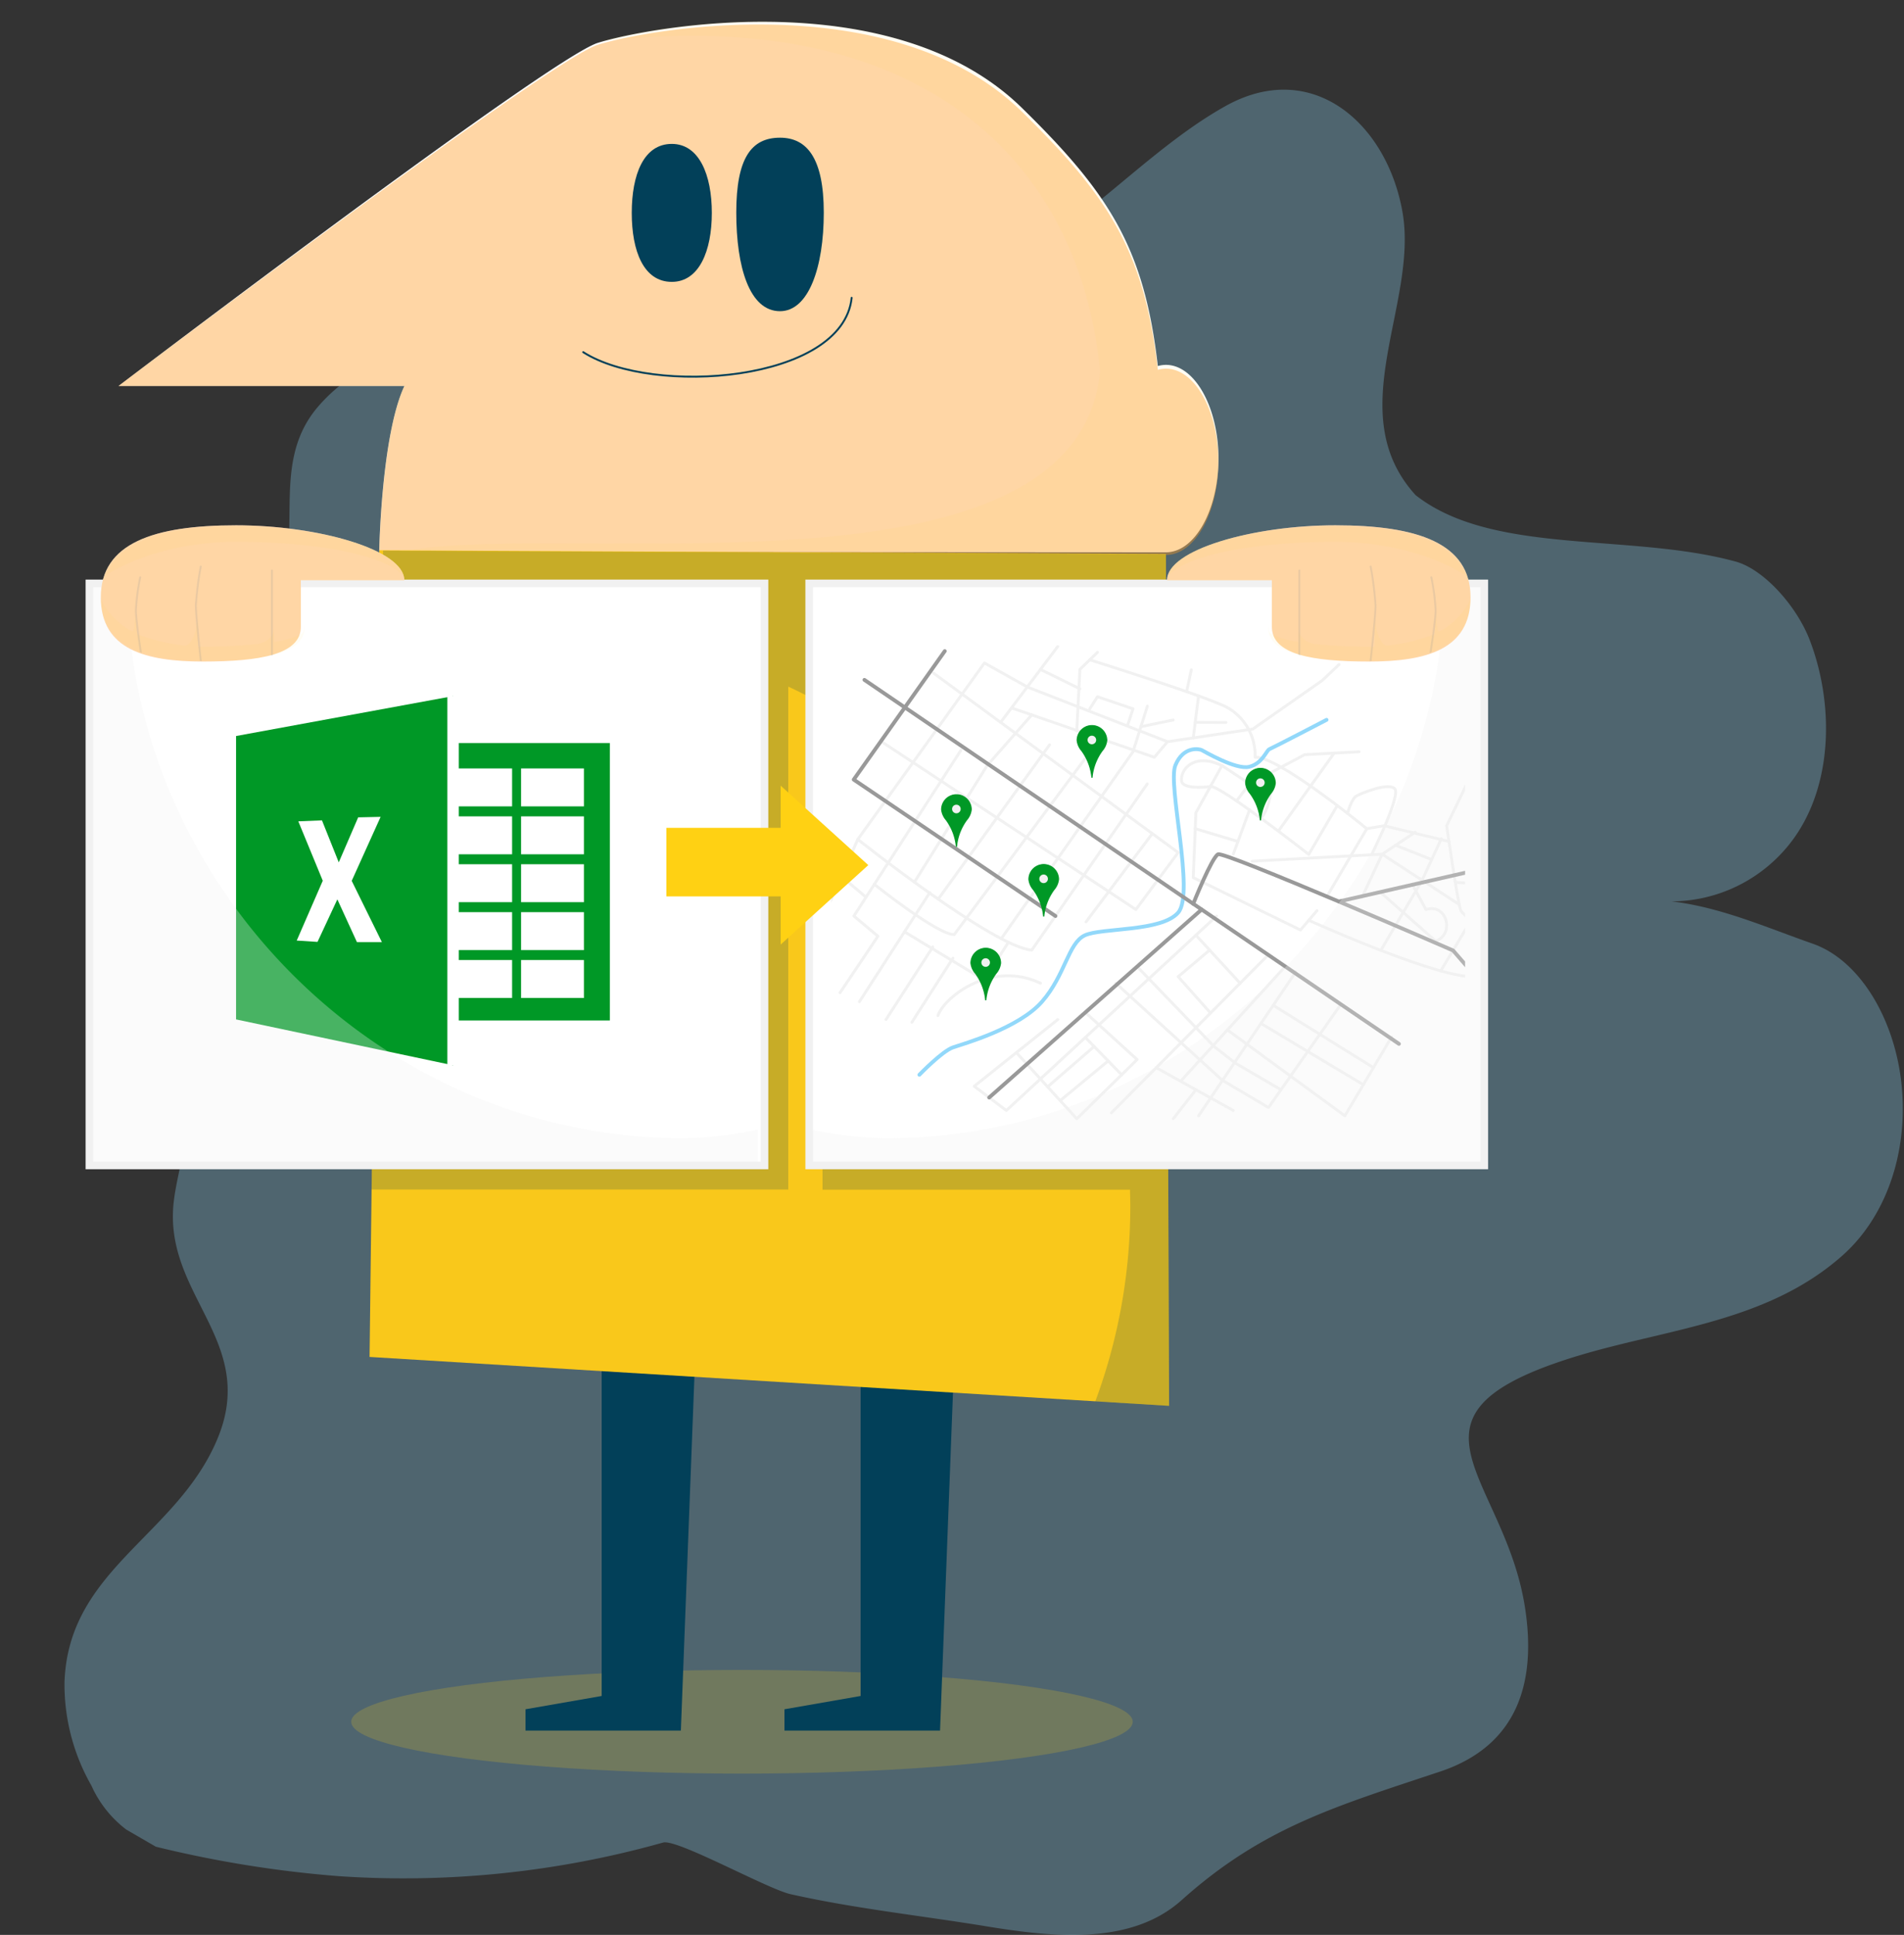 <svg id="Layer_1" data-name="Layer 1" xmlns="http://www.w3.org/2000/svg" xmlns:xlink="http://www.w3.org/1999/xlink" viewBox="0 0 500 507.98"><rect x="0" y="0" width="500" height="507.98" fill="#333333" stroke="none"/><defs><style>.cls-1,.cls-12,.cls-14,.cls-15,.cls-16,.cls-23,.cls-9{fill:none;}.cls-2{fill:#92d8fa;}.cls-19,.cls-2{opacity:0.3;}.cls-21,.cls-25,.cls-3,.cls-7{fill:#F9C81B;}.cls-20,.cls-23,.cls-3,.cls-6,.cls-8{opacity:0.2;}.cls-4,.cls-8{fill:#024059;}.cls-10,.cls-5{fill:#fff;}.cls-20,.cls-6{fill:#FF9A1F; opacity: .4}.cls-25,.cls-6,.cls-9{fill-rule:evenodd;}.cls-9{stroke:#024059;}.cls-14,.cls-15,.cls-16,.cls-23,.cls-9{stroke-linecap:round;}.cls-14,.cls-15,.cls-16,.cls-9{stroke-linejoin:round;}.cls-23,.cls-9{stroke-width:0.5px;}.cls-10,.cls-14{stroke:#f1f1f1;}.cls-10,.cls-12,.cls-23{stroke-miterlimit:10;}.cls-10{stroke-width:2px;}.cls-11{fill:#009826;}.cls-12{stroke:#fff;stroke-width:3px;}.cls-13{clip-path:url(#clip-path);}.cls-14{stroke-width:0.75px;}.cls-15{stroke:#92d8fa;}.cls-16,.cls-23{stroke:#999;}.cls-17,.cls-19{fill:#f1f1f1;}.cls-18{fill:#ffd113;}.cls-21,.cls-25{opacity:0.05;}.cls-22{clip-path:url(#clip-path-2);}.cls-24{clip-path:url(#clip-path-3);}</style><clipPath id="clip-path"><rect class="cls-1" x="218.29" y="169.42" width="166.45" height="124.94"/></clipPath><clipPath id="clip-path-2"><path class="cls-1" d="M62,137.41c-21.59,0-35.53,4.94-35.53,19.15,0,13.8,12.44,17,27.33,17s26.2-1.71,26.2-9V151.33h26.17C106.17,143.33,83.58,137.41,62,137.41Z"/></clipPath><clipPath id="clip-path-3"><path class="cls-1" d="M350.64,137.41c21.59,0,35.53,4.94,35.53,19.15,0,13.8-12.27,17-27.15,17s-26-1.71-26-9V151.33H306.47C306.47,143.33,329.05,137.41,350.64,137.41Z"/></clipPath></defs><title>moexcel</title><path class="cls-2" d="M16.94,441.61c1-29.6,29.46-38.36,40.12-63.77C67.93,352,42.66,340,45.65,315.29c1.08-9,5.11-18.38,1.37-26.6-1.67-3.68-4.7-6.52-7.28-9.63-16.67-20.07-8.3-48.77-3-72,6-26.13,22.25-28.67,34.59-48.52,9.89-15.91-1.47-36.28,12.45-52.08C94,94.83,110.29,88.77,125.59,92.32c-6.58-20.06,7.84-60.42,32.65-59.4,13.16,0.54,24.17,5.58,36,13.22,7.35,4.76,14.26,10.74,21.39,16.1,44.34,33.33,71-14.8,106.24-34.42,22.58-12.56,42.21,4.31,46.41,27.72C372.6,79.77,352,108.33,371.76,130c20.24,15.87,56.19,9.83,84,17.42,7.35,2,16,11.57,19.47,20.58,6.92,18,6.26,42.11-7.91,56.56a39.7,39.7,0,0,1-28.37,12.08c13,1.54,24.82,6.82,37.1,11.12,12.52,4.39,21.66,20.11,23.33,37.23,1.77,18.16-4.4,34.74-15.55,44.63-20.95,18.58-48.91,19.26-74.18,27.84-44.23,15-14.64,30.58-9.24,64.19,3.15,19.59-1.59,36.45-22,43.37-27.79,9.26-46.79,14.73-68.11,33.83-13.32,11.93-33.66,9.76-51.3,6.87-17-2.79-34.54-4.65-51.37-8.43-6.18-1.39-29.84-14.59-33.5-13.56a251.54,251.54,0,0,1-85.21,8.82,298.73,298.73,0,0,1-48-7.73l-7.78-4.51a29.83,29.83,0,0,1-9.14-11.54A53.44,53.44,0,0,1,16.94,441.61Z"/><ellipse class="cls-3" cx="194.85" cy="452.02" rx="102.62" ry="13.61"/><polygon class="cls-4" points="158 331.33 158 445.25 138 448.74 138 454.33 178.8 454.33 183.51 331.33 158 331.33"/><polygon class="cls-4" points="226 331.33 226 445.25 206 448.74 206 454.33 246.86 454.33 251.57 331.33 226 331.33"/><path class="cls-5" d="M306.17,95.79a8.08,8.08,0,0,0-2.12.31c-3.55-31-12.74-45.29-35.67-67.75C234.55-4.8,170.56,7.05,157,11.25c-12.54,3.89-125.87,90.08-125.87,90.08h75.07c-6.09,13-6.62,43.55-6.62,43.55L306.17,145c7.63,0,13.81-11.2,13.81-24.59S313.79,95.79,306.17,95.79Z"/><path class="cls-6" d="M306.17,96.79a8.08,8.08,0,0,0-2.12.31c-3.55-31-12.74-45.29-35.67-67.75C234.55-3.8,170.56,7.55,157,11.75c-12.54,3.89-125.87,89.58-125.87,89.58h75.07c-6.09,13-6.62,44.05-6.62,44.05l206.56,0.33c7.63,0,13.81-11.08,13.81-24.46S313.79,96.79,306.17,96.79Z"/><rect class="cls-1" width="500" height="506.89"/><polygon class="cls-7" points="307.01 369.08 306.17 145.47 99.61 144.46 97.05 356.24 307.01 369.08"/><path class="cls-8" d="M307,369.08l-0.84-223.52-205.56-1-0.18,14.74h-1l-1.85,153H207V180.25q4.5,2.11,9,4.56V312.33h80.75c0,1,.07,2.78.07,4.27a147.07,147.07,0,0,1-9.18,51.29Z"/><path class="cls-4" d="M186.93,55.89c0,10-3.34,18.11-10.51,18.11C169,74,165.9,65.89,165.9,55.89S169,37.78,176.42,37.78C183.59,37.78,186.93,45.89,186.93,55.89Z"/><path class="cls-4" d="M216.33,55.82c0-14.29-4.42-19.67-11.49-19.67-7.56,0-11.49,5.37-11.49,19.67s3.46,25.88,11.49,25.88C212.38,81.69,216.33,70.11,216.33,55.82Z"/><path class="cls-9" d="M153.15,92.45c18.17,11.65,68.2,7.87,70.5-14.27"/><rect class="cls-10" x="212.5" y="153.16" width="177.28" height="152.8"/><rect class="cls-10" x="23.48" y="153.16" width="177.28" height="152.8"/><polygon class="cls-11" points="61.99 193.23 119 182.75 119 279.68 61.99 267.63 61.99 193.23"/><polygon class="cls-5" points="78.34 215.63 84.55 215.37 88.96 226.4 94.06 214.58 99.95 214.45 92.36 231.25 100.28 247.33 93.73 247.33 88.59 236.11 83.38 247.28 77.92 246.93 84.76 231.22 78.34 215.63"/><rect class="cls-11" x="113.52" y="195.08" width="46.63" height="72.83"/><rect class="cls-5" x="117.98" y="239.47" width="16.5" height="9.96"/><rect class="cls-5" x="117.98" y="252.04" width="16.5" height="9.96"/><rect class="cls-5" x="117.98" y="226.89" width="16.5" height="9.96"/><rect class="cls-5" x="117.98" y="214.32" width="16.5" height="9.96"/><rect class="cls-5" x="117.98" y="201.74" width="16.5" height="9.96"/><rect class="cls-5" x="136.84" y="239.47" width="16.5" height="9.96"/><rect class="cls-5" x="136.84" y="252.04" width="16.5" height="9.96"/><rect class="cls-5" x="136.84" y="226.89" width="16.5" height="9.96"/><rect class="cls-5" x="136.84" y="214.32" width="16.5" height="9.96"/><rect class="cls-5" x="136.84" y="201.74" width="16.5" height="9.96"/><line class="cls-12" x1="118.98" y1="182.75" x2="118.98" y2="279.68"/><g class="cls-13"><polyline class="cls-14" points="217.7 237.46 225.26 220.36 258.52 174.05 269.85 180.39 306.6 194.72 328.98 191.4 347.21 178.66 351.63 174.47"/><polyline class="cls-14" points="220.6 260.61 230.55 245.79 224.23 240.49 233.48 226.16 252.35 196.96"/><line class="cls-14" x1="225.68" y1="262.99" x2="244.16" y2="234.34"/><line class="cls-14" x1="232.67" y1="267.66" x2="244.96" y2="248.61"/><line class="cls-14" x1="239.46" y1="268.38" x2="250.24" y2="251.56"/><path class="cls-14" d="M225.26,220.36s35.59,28.3,45.69,29.07l30.31-43.62"/><polyline class="cls-14" points="301.31 185.39 297.53 197.36 262.93 246.43"/><path class="cls-14" d="M229.6,232.17s16.84,13.43,21,13.17l34.61-46.53"/><line class="cls-14" x1="275.62" y1="195.54" x2="246.38" y2="236.05"/><polyline class="cls-14" points="240.13 231.6 259.24 200.96 270.95 187.67"/><polyline class="cls-14" points="237.52 244.63 258.45 257.27 264.82 247.38"/><polyline class="cls-14" points="231.77 194.89 298.29 238.78 309.39 223.83 245.13 176.71"/><line class="cls-14" x1="262.77" y1="189.64" x2="277.79" y2="169.69"/><line class="cls-14" x1="273.23" y1="175.75" x2="283.58" y2="180.83"/><polyline class="cls-14" points="282.77 191.92 283.58 175.75 288.2 171.25"/><path class="cls-14" d="M286.18,173.22s31.89,10,36.37,12.67a14.46,14.46,0,0,1,7.05,12.92c6.06-.36,29.32,18.75,29.32,18.75l4.55-.78,17,4.13"/><polyline class="cls-14" points="265.76 185.89 303.13 198.81 306.6 194.72"/><polyline class="cls-14" points="286.18 186.09 288.2 182.91 297.53 186.09 296.2 190.16"/><line class="cls-14" x1="299.61" y1="190.78" x2="308.1" y2="189.02"/><line class="cls-14" x1="314.75" y1="182.7" x2="313.35" y2="193.72"/><line class="cls-14" x1="313.87" y1="189.64" x2="321.93" y2="189.67"/><line class="cls-14" x1="311.61" y1="181.58" x2="312.84" y2="175.83"/><line class="cls-14" x1="220.96" y1="230.08" x2="227.42" y2="235.54"/><path class="cls-14" d="M246.3,266.62c2-5.39,14.53-14.44,26.94-8.49"/><polyline class="cls-14" points="356.9 197.36 342.6 198.13 328.15 205.8 324.72 210.26"/><path class="cls-14" d="M328.15,205.8L320.92,201c-7.72-3.63-11,1.37-10.64,4,0.24,2,5.09,1.83,7.62,1.48s25.79,17.83,25.79,17.83l7.46-12.79"/><polyline class="cls-14" points="320.92 200.96 314.05 213.37 313.35 230.4 341.51 244.16 345.86 239.06"/><path class="cls-14" d="M343.69,241.61s30.06,13.56,41.44,14.71c0,0,5.86-1.14,12.95-15.83l-4.25-8.19"/><line class="cls-14" x1="378.35" y1="254.89" x2="386.27" y2="241.67"/><path class="cls-14" d="M394.48,247.05s-10.12-6.38-10.87-8-3.71-22.28-3.71-22.28l6.37-13.21"/><path class="cls-14" d="M333.34,203c1.24,2.86-.06,9.82-2.21,11.7"/><line class="cls-14" x1="350.36" y1="197.71" x2="335.73" y2="218.16"/><path class="cls-14" d="M353.87,213.54s1-3.91,2.45-4.64,8.19-3.52,9.93-1.86-6,17.21-6,17.21"/><polyline class="cls-14" points="328.83 226.09 362.96 224.25 383.19 237.46"/><line class="cls-14" x1="348.73" y1="234.88" x2="358.93" y2="217.56"/><polyline class="cls-14" points="357.68 235.54 362.96 224.25 371.64 218.49"/><line class="cls-14" x1="366.48" y1="221.91" x2="375.82" y2="225.6"/><polyline class="cls-14" points="378.5 220.2 373.41 231.19 362.61 249.5"/><path class="cls-14" d="M370.88,232.17l3.57,6.61c5.5-1.79,7.68,6.52,2.55,8.27l-14.39-12.71"/><polyline class="cls-14" points="382.15 231.61 398.08 232.88 409.43 240.49"/><line class="cls-14" x1="396.11" y1="244.3" x2="388.12" y2="232.09"/><line class="cls-14" x1="328.15" y1="212.59" x2="323.87" y2="224.24"/><line class="cls-14" x1="313.88" y1="217.56" x2="325.09" y2="220.92"/><line class="cls-14" x1="285.2" y1="242.01" x2="302.6" y2="218.85"/><polyline class="cls-14" points="277.79 267.66 255.83 285.17 264.27 291.54 319.49 240.49"/><polyline class="cls-14" points="266.9 276.34 282.77 293.71 298.62 278.17 285.25 266.01"/><line class="cls-14" x1="285.01" y1="272.36" x2="294.55" y2="282.16"/><line class="cls-14" x1="278.41" y1="288.94" x2="291.02" y2="278.53"/><line class="cls-14" x1="275.11" y1="285.33" x2="287.32" y2="274.74"/><polyline class="cls-14" points="293.02 258.13 321 283.61 333.12 290.76 352.08 263.72"/><polyline class="cls-14" points="365.44 272.24 353.17 292.94 322.55 270.55"/><polyline class="cls-14" points="298.62 253.77 318.82 274.74 324.42 279.11 336.39 286.09"/><line class="cls-14" x1="314.05" y1="245.51" x2="325.66" y2="258.13"/><line class="cls-14" x1="291.85" y1="292.16" x2="333.12" y2="250.62"/><line class="cls-14" x1="310.27" y1="283.61" x2="337.47" y2="253.77"/><line class="cls-14" x1="314.75" y1="292.94" x2="340.27" y2="255.17"/><polyline class="cls-14" points="317.65 249.43 309.39 256.41 317.89 265.95"/><line class="cls-14" x1="303.62" y1="280.31" x2="323.87" y2="291.54"/><line class="cls-14" x1="314.05" y1="286.09" x2="308.1" y2="293.71"/><line class="cls-14" x1="331.13" y1="268.69" x2="358.01" y2="284.77"/><line class="cls-14" x1="360.67" y1="280.29" x2="334.35" y2="263.92"/><path class="cls-15" d="M241.43,282.16s6-6.21,8.82-7.18,17.25-5,23.38-12,6.87-15.35,11.22-17.41,20.17-.88,24.56-6-2.86-33.5-.75-38.65,6.3-4.31,6.91-4,9,5.26,12.49,4.39,4.5-4.32,5.3-4.63,15-7.7,15-7.7"/><line class="cls-16" x1="227" y1="178.49" x2="367.37" y2="274.05"/><polyline class="cls-16" points="248.1 170.94 224.19 204.67 277.17 240.49"/><line class="cls-16" x1="259.76" y1="288.14" x2="315.55" y2="238.78"/><path class="cls-16" d="M313.35,237.28s4.85-12.14,6.51-13,61.72,25.25,61.72,25.25l16.66,19.21"/><polyline class="cls-16" points="351.63 236.66 386.27 228.78 402.12 227.06"/></g><path class="cls-11" d="M251.19,222.15a14.18,14.18,0,0,1,2.65-6.91,5,5,0,0,0,1.2-2.71,3.9,3.9,0,0,0-3.88-3.92h0a3.9,3.9,0,0,0-3.88,3.92,5,5,0,0,0,1.2,2.71,14.18,14.18,0,0,1,2.65,6.91h0Z"/><path class="cls-11" d="M251.33,222.3H251v-0.14a14,14,0,0,0-2.62-6.82,5.07,5.07,0,0,1-1.24-2.8,4,4,0,1,1,8.05,0,5.07,5.07,0,0,1-1.24,2.8,14,14,0,0,0-2.62,6.82v0.14h0Zm-0.16-13.54a3.76,3.76,0,0,0-3.73,3.78,4.85,4.85,0,0,0,1.17,2.62,14.72,14.72,0,0,1,2.56,5.94,14.72,14.72,0,0,1,2.56-5.94,4.85,4.85,0,0,0,1.17-2.62,3.76,3.76,0,0,0-3.73-3.78h0Z"/><circle class="cls-17" cx="251.15" cy="212.39" r="1.13"/><path class="cls-11" d="M258.88,262.46a14.18,14.18,0,0,1,2.65-6.91,5,5,0,0,0,1.2-2.71,3.9,3.9,0,0,0-3.88-3.92h0a3.9,3.9,0,0,0-3.88,3.92,5,5,0,0,0,1.2,2.71,14.18,14.18,0,0,1,2.65,6.91h0Z"/><path class="cls-11" d="M259,262.61H258.7v-0.14a14,14,0,0,0-2.62-6.82,5.07,5.07,0,0,1-1.24-2.8,4,4,0,1,1,8.05,0,5.07,5.07,0,0,1-1.24,2.8,14,14,0,0,0-2.62,6.82v0.14h0Zm-0.16-13.54a3.76,3.76,0,0,0-3.73,3.78,4.85,4.85,0,0,0,1.17,2.62,14.72,14.72,0,0,1,2.56,5.94,14.72,14.72,0,0,1,2.56-5.94,4.85,4.85,0,0,0,1.17-2.62,3.76,3.76,0,0,0-3.73-3.78h0Z"/><circle class="cls-17" cx="258.84" cy="252.7" r="1.13"/><path class="cls-11" d="M331,215.23a14.18,14.18,0,0,1,2.65-6.91,5,5,0,0,0,1.2-2.71,3.9,3.9,0,0,0-3.88-3.92h0a3.9,3.9,0,0,0-3.88,3.92,5,5,0,0,0,1.2,2.71,14.18,14.18,0,0,1,2.65,6.91h0Z"/><path class="cls-11" d="M331.16,215.38h-0.32v-0.14a14,14,0,0,0-2.62-6.82,5.07,5.07,0,0,1-1.24-2.8,4,4,0,1,1,8.05,0,5.07,5.07,0,0,1-1.24,2.8,14,14,0,0,0-2.62,6.82v0.14h0ZM331,201.84a3.76,3.76,0,0,0-3.73,3.78,4.85,4.85,0,0,0,1.17,2.62,14.72,14.72,0,0,1,2.56,5.94,14.72,14.72,0,0,1,2.56-5.94,4.85,4.85,0,0,0,1.17-2.62,3.76,3.76,0,0,0-3.73-3.78h0Z"/><circle class="cls-17" cx="330.98" cy="205.47" r="1.13"/><path class="cls-11" d="M286.77,204a14.18,14.18,0,0,1,2.65-6.91,5,5,0,0,0,1.2-2.71,3.9,3.9,0,0,0-3.88-3.92h0a3.9,3.9,0,0,0-3.88,3.92,5,5,0,0,0,1.2,2.71,14.18,14.18,0,0,1,2.65,6.91h0Z"/><path class="cls-11" d="M286.91,204.18h-0.32V204a14,14,0,0,0-2.62-6.82,5.07,5.07,0,0,1-1.24-2.8,4,4,0,1,1,8.05,0,5.07,5.07,0,0,1-1.24,2.8,14,14,0,0,0-2.62,6.82v0.14h0Zm-0.16-13.54a3.76,3.76,0,0,0-3.73,3.78A4.85,4.85,0,0,0,284.2,197a14.72,14.72,0,0,1,2.56,5.94,14.72,14.72,0,0,1,2.56-5.94,4.85,4.85,0,0,0,1.17-2.62,3.76,3.76,0,0,0-3.73-3.78h0Z"/><circle class="cls-17" cx="286.73" cy="194.27" r="1.13"/><path class="cls-11" d="M274.1,240.48a14.18,14.18,0,0,1,2.65-6.91,5,5,0,0,0,1.2-2.71,3.9,3.9,0,0,0-3.88-3.92h0a3.9,3.9,0,0,0-3.88,3.92,5,5,0,0,0,1.2,2.71,14.18,14.18,0,0,1,2.65,6.91h0Z"/><path class="cls-11" d="M274.24,240.63h-0.32v-0.14a14,14,0,0,0-2.62-6.82,5.07,5.07,0,0,1-1.24-2.8,4,4,0,1,1,8.05,0,5.07,5.07,0,0,1-1.24,2.8,14,14,0,0,0-2.62,6.82v0.14h0Zm-0.16-13.54a3.76,3.76,0,0,0-3.73,3.78,4.85,4.85,0,0,0,1.17,2.62,14.72,14.72,0,0,1,2.56,5.94,14.72,14.72,0,0,1,2.56-5.94,4.85,4.85,0,0,0,1.17-2.62,3.76,3.76,0,0,0-3.73-3.78h0Z"/><circle class="cls-17" cx="274.06" cy="230.72" r="1.13"/><polygon class="cls-18" points="175 217.33 175 235.33 205 235.33 205 247.98 228.02 227.12 205 206.26 205 217.33 175 217.33"/><path class="cls-19" d="M179.56,298.81C98.5,298.81,34,231.33,33.33,153.33H24v153H199v-9.78A98,98,0,0,1,179.56,298.81Z"/><path class="cls-19" d="M232.75,298.81c81.06,0,145.92-67.48,146.55-145.48H389v153H213v-9.78A101.65,101.65,0,0,0,232.75,298.81Z"/><path class="cls-5" d="M62,137.91c-21.59,0-35.53,4.69-35.53,18.9,0,13.8,11.94,16.87,26.83,16.87S79,171.83,79,164.59V152.33h27.17C106.17,144.33,83.58,137.91,62,137.91Z"/><path class="cls-20" d="M62,137.91c-21.59,0-35.53,4.69-35.53,18.9,0,13.8,11.94,16.87,26.83,16.87S79,171.83,79,164.59V152.33h27.17C106.17,144.33,83.58,137.91,62,137.91Z"/><path class="cls-21" d="M62.18,142.26c18.32,0,38.65,2.79,43.94,9.19-1-7.66-23-13.21-44.13-13.21-18,0-30.7,3.51-34.4,12.93C29.89,149.63,42,142.26,62.18,142.26Z"/><path class="cls-21" d="M80,164.59v-0.8c0,1.27-.2,2.28-0.87,2.63A21.29,21.29,0,0,1,72,168.51V164.7c0,2.67-2.51,4.13-4.53,4.39H67.22a117.09,117.09,0,0,1-12.71.67c-0.57,0-.51,0-2.51,0V161.5c0,2.67-1.31,7.69-3.33,8a49.25,49.25,0,0,1-12.64-3L35.6,161.6c-0.2.66-.29,4.2-0.86,4.13-4.23-1.87-8.26-7.38-8.26-9,0,0.54,0,1.06.06,1.58,1.1,12.23,13.06,15.17,27.25,15.17C68.7,173.5,80,171.83,80,164.59Z"/><g class="cls-22"><path class="cls-23" d="M37.53,174.67s-1.84-11.2-1.84-14.46a55.29,55.29,0,0,1,1.13-8.65"/><path class="cls-23" d="M53,175.94s-1.56-13.9-1.56-17a86.63,86.63,0,0,1,1.28-10.21"/><line class="cls-23" x1="71.42" y1="174.24" x2="71.42" y2="149.77"/></g><path class="cls-5" d="M350.64,137.91c21.59,0,35.53,4.69,35.53,18.9,0,13.8-11.77,16.87-26.65,16.87S334,171.83,334,164.59V152.33H306.47C306.47,144.33,329.05,137.91,350.64,137.91Z"/><path class="cls-20" d="M350.64,137.91c21.59,0,35.53,4.69,35.53,18.9,0,13.8-11.77,16.87-26.65,16.87S334,171.83,334,164.59V152.33H306.47C306.47,144.33,329.05,137.91,350.64,137.91Z"/><path class="cls-21" d="M350.45,142.26c-18.32,0-38.65,2.79-43.94,9.19,1-7.66,23-13.21,44.13-13.21,18,0,30.7,3.51,34.4,12.93C382.74,149.63,370.63,142.26,350.45,142.26Z"/><path class="cls-21" d="M333,164.59v-0.8c0,1.27.2,2.28,0.87,2.63a21.29,21.29,0,0,0,7.13,2.09V164.7c0,2.67,2.34,4.13,4.35,4.39h0.16a119.64,119.64,0,0,0,12.85.67c0.57,0,.64,0,2.64,0V161.5c0,2.67,1.13,7.69,3.15,8a48.52,48.52,0,0,0,12.55-3l0.38-4.84c0.2,0.66.27,4.2,0.84,4.13,4.23-1.87,8.25-7.38,8.25-9,0,0.54,0,1.06-.07,1.58C385,170.56,373.22,173.5,359,173.5,344.11,173.5,333,171.83,333,164.59Z"/><g class="cls-24"><path class="cls-23" d="M375.11,174.67S377,163.47,377,160.2a55.29,55.29,0,0,0-1.13-8.65"/><path class="cls-23" d="M359.66,175.94s1.56-13.9,1.56-17a86.63,86.63,0,0,0-1.28-10.21"/><line class="cls-23" x1="341.22" y1="174.24" x2="341.22" y2="149.77"/></g><path class="cls-25" d="M306.17,95.79a8.08,8.08,0,0,0-2.12.31c-3.55-31-12.74-45.29-35.67-67.75C234.55-4.8,170.56,6.81,157,11l-0.1,0C241,0.7,283.6,41.58,288.87,97.58c-6.22,62.56-140.74,38.75-183.93,47.27l180.29,0,20.94,0c7.63,0,13.81-11.14,13.81-24.53S313.79,95.79,306.17,95.79Z"/></svg>
